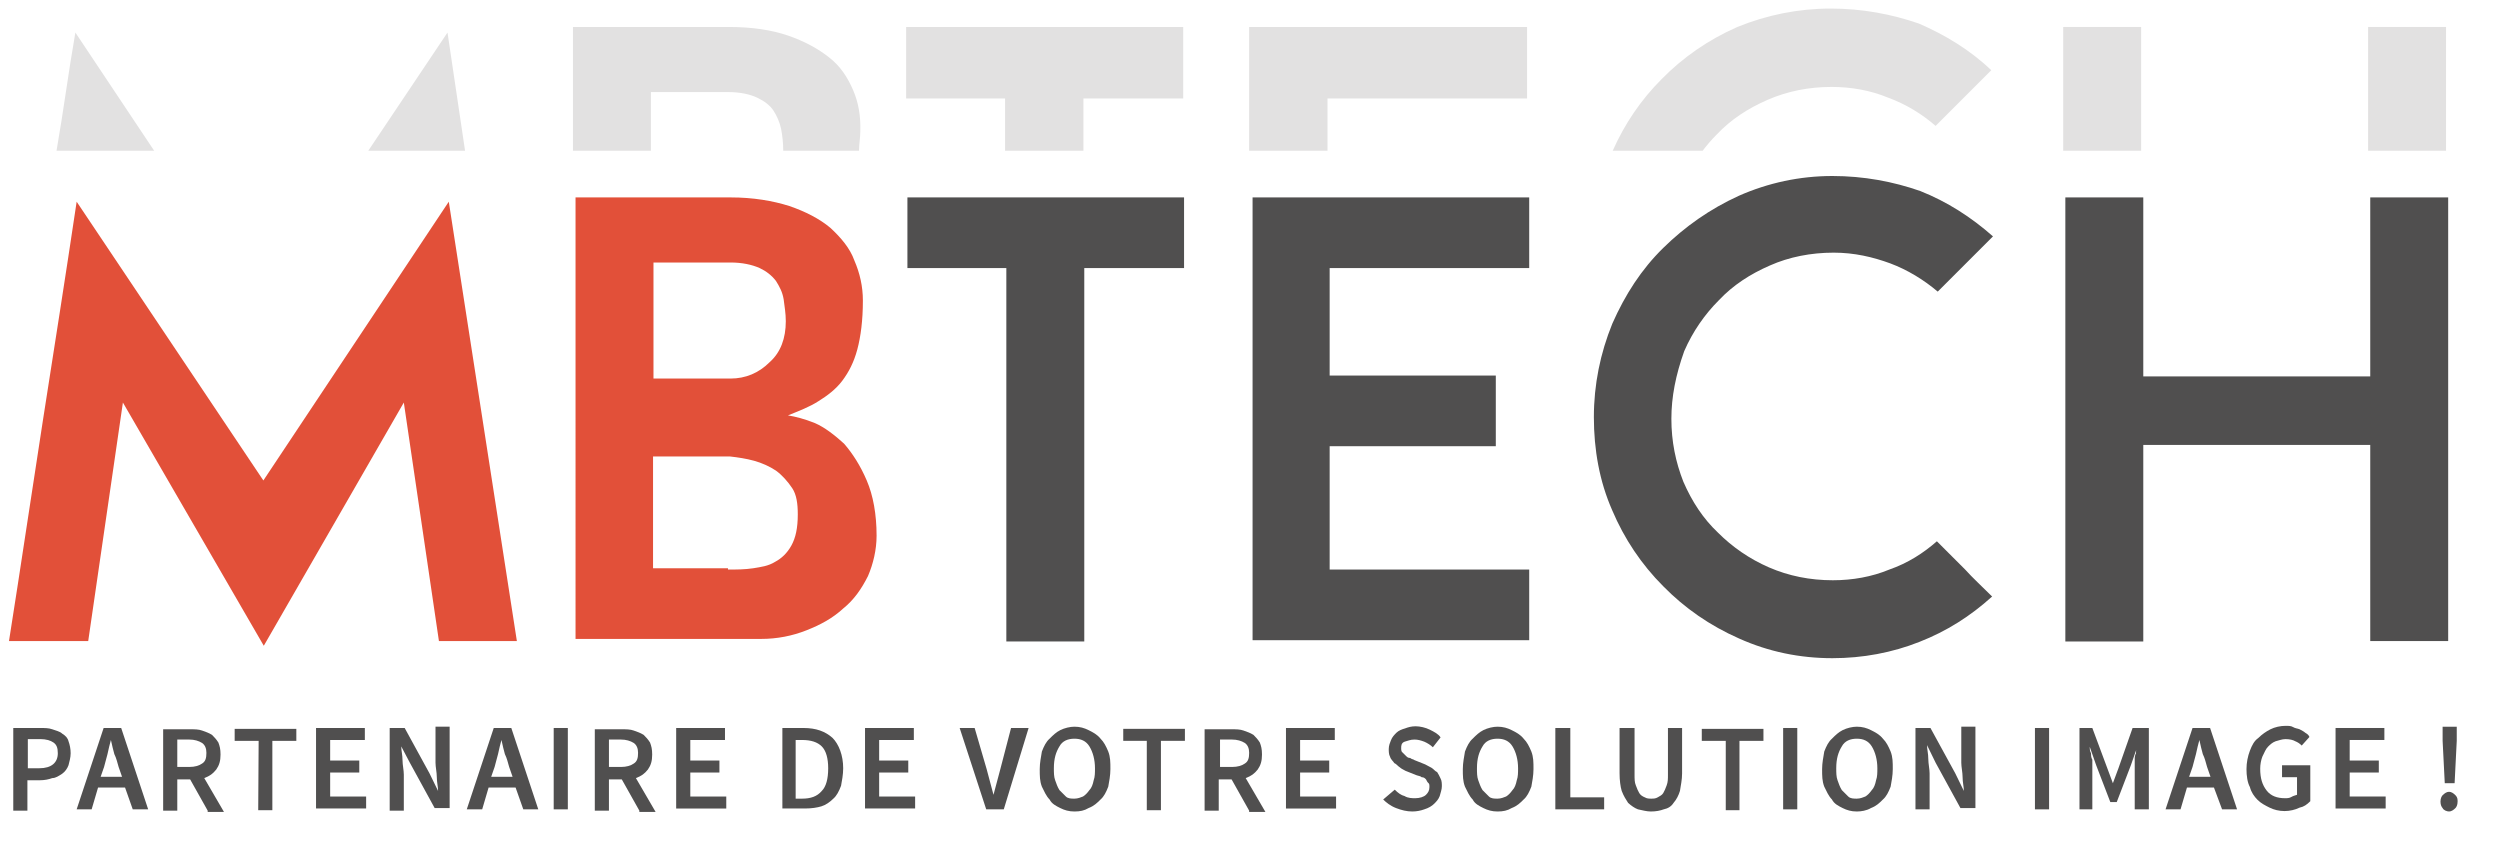 <?xml version="1.0" encoding="utf-8"?>
<!-- Generator: Adobe Illustrator 24.1.2, SVG Export Plug-In . SVG Version: 6.00 Build 0)  -->
<svg version="1.1" id="Calque_1" xmlns="http://www.w3.org/2000/svg" xmlns:xlink="http://www.w3.org/1999/xlink" x="0px" y="0px"
	 viewBox="0 0 583.8 198" style="enable-background:new 0 0 583.8 198;" xml:space="preserve">
<style type="text/css">
	.st0{fill:#E25039;}
	.st1{fill:#504F4F;}
	.st2{fill:#E2E1E1;}
</style>
<g>
	<path class="st0" d="M120.7,149.7h-18.2L94.3,94l-32.7,56.8L28.7,94l-8.1,55.7H2.1C4.9,132,7.4,115,10,98.3s5.3-33.7,7.9-51.2
		l43.6,65.1l43.3-65.1L120.7,149.7z"/>
	<path class="st0" d="M201.5,70.2c0,4.6-0.5,8.4-1.3,11.4s-2,5.3-3.5,7.3c-1.5,2-3.5,3.5-5.6,4.8c-2,1.3-4.6,2.3-7.1,3.3
		c1.8,0.3,3.8,0.8,6.3,1.8c2.3,1,4.6,2.8,6.8,4.8c2,2.3,3.8,5.1,5.3,8.6c1.5,3.5,2.3,7.9,2.3,12.9c0,3.3-0.8,6.6-2,9.4
		c-1.5,3-3.3,5.6-5.8,7.6c-2.5,2.3-5.3,3.8-8.6,5.1s-6.8,2-10.6,2h-43.3V46.1h36.2c5.3,0,9.9,0.8,13.7,2c3.8,1.3,7.1,3,9.6,5.1
		c2.5,2.3,4.6,4.8,5.6,7.6C200.8,63.8,201.5,66.9,201.5,70.2z M183.5,75c0-1.8-0.3-3.5-0.5-5.1c-0.3-1.8-1-3-1.8-4.3
		c-1-1.3-2.3-2.3-3.8-3c-1.8-0.8-4.1-1.3-6.8-1.3h-18v27.1h18c3.5,0,6.6-1.3,9.1-3.8C182.3,82.3,183.5,79,183.5,75z M170.1,133
		c2,0,3.8,0,5.8-0.3c1.8-0.3,3.5-0.5,5.1-1.5c1.5-0.8,2.8-2,3.8-3.8c1-1.8,1.5-4.1,1.5-7.3c0-2.5-0.3-4.6-1.3-6.1
		c-1-1.5-2.3-3-3.8-4.1c-1.5-1-3.3-1.8-5.1-2.3c-1.8-0.5-3.8-0.8-5.6-1h-18v26.1h17.5V133z"/>
	<path class="st1" d="M253.2,62.6v87.2H235V62.6h-23.1V46.1h64.6v16.5H253.2z"/>
	<path class="st1" d="M310.5,133h46.6v16.5h-64.6V46.1h64.6v16.5h-46.6v25.1h38.8v16.5h-38.8L310.5,133L310.5,133z"/>
	<path class="st1" d="M390.3,97.8c0,5.3,1,10.1,2.8,14.7c2,4.6,4.6,8.6,8.1,11.9c3.3,3.3,7.3,6.1,11.9,8.1c4.6,2,9.6,3,14.9,3
		c4.6,0,9.1-0.8,13.2-2.5c4.3-1.5,7.9-3.8,11.1-6.6c2.5,2.5,4.8,4.8,6.6,6.6c1.8,2,4.1,4.1,6.3,6.3c-5.1,4.6-10.6,8.1-17,10.6
		c-6.3,2.5-13.2,3.8-20.3,3.8c-7.6,0-14.9-1.5-21.8-4.6c-6.8-3-12.7-7.1-17.7-12.2c-5.1-5.1-9.1-11.1-11.9-17.7
		c-3-6.8-4.3-14.2-4.3-21.8c0-7.6,1.5-14.9,4.3-21.8c3-6.8,6.8-12.7,11.9-17.7s10.9-9.1,17.7-12.2c6.8-3,14.2-4.6,21.8-4.6
		c7.3,0,14.2,1.3,20.5,3.5c6.3,2.5,11.9,6.1,17,10.6l-12.9,12.9c-3.3-2.8-7.1-5.1-11.1-6.6c-4.1-1.5-8.4-2.5-13.2-2.5
		c-5.3,0-10.4,1-14.9,3c-4.6,2-8.6,4.6-11.9,8.1c-3.3,3.3-6.1,7.3-8.1,11.9C391.3,87.6,390.3,92.7,390.3,97.8z"/>
	<path class="st1" d="M553.5,103.9h-53v45.9h-18.2V46.1h18.2v41.8h53V46.1h18.2v103.6h-18.2V103.9z"/>
	<g>
		<path class="st1" d="M3.1,170h6.3c1,0,2,0,2.8,0.3c0.8,0.3,1.8,0.5,2.3,1c0.8,0.5,1.3,1,1.5,1.8c0.3,0.8,0.5,1.8,0.5,2.8
			s-0.3,2-0.5,2.8c-0.3,0.8-0.8,1.5-1.5,2c-0.8,0.5-1.5,1-2.3,1c-0.8,0.3-1.8,0.5-2.8,0.5h-3v7.1H3.1V170z M9.2,179.4
			c2.8,0,4.3-1.3,4.3-3.5c0-1.3-0.3-2-1-2.5s-1.8-0.8-3-0.8h-3v6.8H9.2z"/>
		<path class="st1" d="M29.2,183.9h-6.3l-1.5,5.1h-3.5l6.3-19h4.1l6.3,19H31L29.2,183.9z M28.5,181.4l-0.8-2.3c-0.3-1-0.5-2-1-3
			c-0.3-1-0.5-2-0.8-3.3l0,0c-0.3,1-0.5,2-0.8,3.3c-0.3,1-0.5,2-0.8,3l-0.8,2.3H28.5z"/>
		<path class="st1" d="M48.5,189.3l-4.1-7.3h-3v7.3h-3.3v-19h6.3c1,0,2,0,2.8,0.3c0.8,0.3,1.5,0.5,2.3,1c0.5,0.5,1,1,1.5,1.8
			c0.3,0.8,0.5,1.5,0.5,2.8c0,1.5-0.3,2.5-1,3.5c-0.8,1-1.5,1.5-2.8,2l4.6,7.9h-3.8V189.3z M41.4,179.1h2.8c1.3,0,2.3-0.3,3-0.8
			c0.8-0.5,1-1.3,1-2.5c0-1-0.3-1.8-1-2.3c-0.8-0.5-1.8-0.8-3-0.8h-2.8V179.1z"/>
		<path class="st1" d="M60.4,173h-5.6v-2.8h14.4v2.8h-5.6v16.2h-3.3L60.4,173z"/>
		<path class="st1" d="M73.8,170h11.4v2.8h-8.1v4.8h6.8v2.8h-6.8v5.6h8.4v2.8H73.8V170z"/>
		<path class="st1" d="M91,170h3.5l5.8,10.6l2,4.1l0,0c0-1-0.3-2-0.3-3.3c0-1-0.3-2.3-0.3-3.3v-8.4h3.3v19h-3.5l-5.8-10.6l-2-3.8
			l0,0c0,1,0.3,2,0.3,3.3c0,1,0.3,2.3,0.3,3.3v8.4H91C91,189.3,91,170,91,170z"/>
		<path class="st1" d="M120.4,183.9h-6.3l-1.5,5.1H109l6.3-19h4.1l6.3,19h-3.5L120.4,183.9z M119.7,181.4l-0.8-2.3c-0.3-1-0.5-2-1-3
			c-0.3-1-0.5-2-0.8-3.3l0,0c-0.3,1-0.5,2-0.8,3.3c-0.3,1-0.5,2-0.8,3l-0.8,2.3H119.7z"/>
		<path class="st1" d="M129.3,170h3.3v19h-3.3V170z"/>
		<path class="st1" d="M149.3,189.3l-4.1-7.3h-3v7.3h-3.3v-19h6.3c1,0,2,0,2.8,0.3c0.8,0.3,1.5,0.5,2.3,1c0.5,0.5,1,1,1.5,1.8
			c0.3,0.8,0.5,1.5,0.5,2.8c0,1.5-0.3,2.5-1,3.5c-0.8,1-1.5,1.5-2.8,2l4.6,7.9h-3.8V189.3z M142.2,179.1h2.8c1.3,0,2.3-0.3,3-0.8
			c0.8-0.5,1-1.3,1-2.5c0-1-0.3-1.8-1-2.3c-0.8-0.5-1.8-0.8-3-0.8h-2.8V179.1z"/>
		<path class="st1" d="M157.9,170h11.4v2.8h-8.1v4.8h6.8v2.8h-6.8v5.6h8.4v2.8h-11.7C157.9,188.7,157.9,170,157.9,170z"/>
		<path class="st1" d="M182.5,170h5.1c3,0,5.1,0.8,6.8,2.3c1.5,1.5,2.5,4.1,2.5,7.1c0,1.5-0.3,3-0.5,4.1c-0.5,1.3-1,2.3-1.8,3
			c-0.8,0.8-1.8,1.5-2.8,1.8c-1,0.3-2.3,0.5-3.8,0.5h-5.3V170H182.5z M187.3,186.5c2,0,3.5-0.5,4.6-1.8c1-1,1.5-2.8,1.5-5.3
			c0-2.3-0.5-4.1-1.5-5.1c-1-1-2.5-1.5-4.6-1.5h-1.5v13.7C185.8,186.5,187.3,186.5,187.3,186.5z"/>
		<path class="st1" d="M202,170h11.4v2.8h-8.1v4.8h6.8v2.8h-6.8v5.6h8.4v2.8H202V170z"/>
		<path class="st1" d="M224.1,170h3.5l2.8,9.6c0.3,1,0.5,2,0.8,3c0.3,1,0.5,2,0.8,3l0,0c0.3-1,0.5-2,0.8-3c0.3-1,0.5-2,0.8-3
			l2.5-9.6h4.1l-5.8,19h-4.1L224.1,170z"/>
		<path class="st1" d="M250.9,189.5c-1.3,0-2.3-0.3-3.3-0.8c-1-0.5-2-1-2.5-2c-0.8-0.8-1.3-2-1.8-3c-0.5-1.3-0.5-2.5-0.5-4.1
			c0-1.5,0.3-2.8,0.5-4.1c0.5-1.3,1-2.3,1.8-3c0.8-0.8,1.5-1.5,2.5-2c1-0.5,2.3-0.8,3.3-0.8c1.3,0,2.3,0.3,3.3,0.8c1,0.5,2,1,2.8,2
			c0.8,0.8,1.3,1.8,1.8,3c0.5,1.3,0.5,2.5,0.5,4.1c0,1.5-0.3,3-0.5,4.1c-0.5,1.3-1,2.3-1.8,3c-0.8,0.8-1.5,1.5-2.8,2
			C253.2,189.3,252.2,189.5,250.9,189.5z M250.9,186.5c0.8,0,1.5-0.3,2-0.5c0.5-0.3,1-0.8,1.5-1.5c0.5-0.5,0.8-1.3,1-2.3
			c0.3-0.8,0.3-1.8,0.3-2.8c0-2-0.5-3.8-1.3-5.1c-0.8-1.3-2-1.8-3.5-1.8c-1.5,0-2.8,0.5-3.5,1.8c-0.8,1.3-1.3,2.8-1.3,5.1
			c0,1,0,2,0.3,2.8c0.3,0.8,0.5,1.5,1,2.3c0.5,0.5,1,1,1.5,1.5C249.4,186.5,250.2,186.5,250.9,186.5z"/>
		<path class="st1" d="M267.9,173h-5.6v-2.8h14.4v2.8h-5.6v16.2h-3.3V173z"/>
		<path class="st1" d="M291.7,189.3l-4.1-7.3h-3v7.3h-3.3v-19h6.3c1,0,2,0,2.8,0.3c0.8,0.3,1.5,0.5,2.3,1c0.5,0.5,1,1,1.5,1.8
			c0.3,0.8,0.5,1.5,0.5,2.8c0,1.5-0.3,2.5-1,3.5c-0.8,1-1.5,1.5-2.8,2l4.6,7.9h-3.8V189.3z M284.9,179.1h2.8c1.3,0,2.3-0.3,3-0.8
			c0.8-0.5,1-1.3,1-2.5c0-1-0.3-1.8-1-2.3c-0.8-0.5-1.8-0.8-3-0.8h-2.8V179.1z"/>
		<path class="st1" d="M300.3,170h11.4v2.8h-8.1v4.8h6.8v2.8h-6.8v5.6h8.4v2.8h-11.7C300.3,188.7,300.3,170,300.3,170z"/>
		<path class="st1" d="M325.7,184.4c0.8,0.8,1.5,1.3,2.3,1.5c0.8,0.5,1.8,0.5,2.5,0.5c1,0,2-0.3,2.5-0.8c0.5-0.5,0.8-1,0.8-1.8
			c0-0.5,0-0.8-0.3-1c-0.3-0.3-0.3-0.5-0.5-0.8c-0.3-0.3-0.5-0.5-1-0.5c-0.3-0.3-0.8-0.3-1.3-0.5l-2.5-1c-0.5-0.3-1-0.5-1.3-0.8
			c-0.5-0.3-0.8-0.8-1.3-1c-0.3-0.5-0.8-0.8-1-1.5c-0.3-0.5-0.3-1.3-0.3-1.8c0-0.8,0.3-1.5,0.5-2c0.3-0.8,0.8-1.3,1.3-1.8
			c0.5-0.5,1.3-0.8,2-1c0.8-0.3,1.5-0.5,2.5-0.5s2.3,0.3,3.3,0.8s2,1,2.5,1.8l-1.8,2.3c-0.5-0.5-1.3-1-2-1.3
			c-0.8-0.3-1.5-0.5-2.3-0.5c-1,0-1.5,0.3-2.3,0.5c-0.8,0.3-0.8,1-0.8,1.5c0,0.3,0,0.8,0.3,1c0.3,0.3,0.5,0.5,0.8,0.8
			c0.3,0.3,0.5,0.5,1,0.5c0.3,0.3,0.8,0.3,1,0.5l2.5,1c0.5,0.3,1,0.5,1.5,0.8c0.5,0.3,0.8,0.8,1.3,1c0.3,0.5,0.5,0.8,0.8,1.5
			c0.3,0.5,0.3,1.3,0.3,1.8c0,0.8-0.3,1.5-0.5,2.3c-0.3,0.8-0.8,1.3-1.3,1.8c-0.5,0.5-1.3,1-2.3,1.3c-0.8,0.3-1.8,0.5-2.8,0.5
			c-1.3,0-2.5-0.3-3.8-0.8c-1.3-0.5-2.3-1.3-3-2L325.7,184.4z"/>
		<path class="st1" d="M349.7,189.5c-1.3,0-2.3-0.3-3.3-0.8c-1-0.5-2-1-2.5-2c-0.8-0.8-1.3-2-1.8-3c-0.5-1.3-0.5-2.5-0.5-4.1
			c0-1.5,0.3-2.8,0.5-4.1c0.5-1.3,1-2.3,1.8-3c0.8-0.8,1.5-1.5,2.5-2c1-0.5,2.3-0.8,3.3-0.8c1.3,0,2.3,0.3,3.3,0.8c1,0.5,2,1,2.8,2
			c0.8,0.8,1.3,1.8,1.8,3c0.5,1.3,0.5,2.5,0.5,4.1c0,1.5-0.3,3-0.5,4.1c-0.5,1.3-1,2.3-1.8,3c-0.8,0.8-1.5,1.5-2.8,2
			C352,189.3,351,189.5,349.7,189.5z M349.7,186.5c0.8,0,1.5-0.3,2-0.5c0.5-0.3,1-0.8,1.5-1.5c0.5-0.5,0.8-1.3,1-2.3
			c0.3-0.8,0.3-1.8,0.3-2.8c0-2-0.5-3.8-1.3-5.1c-0.8-1.3-2-1.8-3.5-1.8c-1.5,0-2.8,0.5-3.5,1.8c-0.8,1.3-1.3,2.8-1.3,5.1
			c0,1,0,2,0.3,2.8c0.3,0.8,0.5,1.5,1,2.3c0.5,0.5,1,1,1.5,1.5C348.2,186.5,349,186.5,349.7,186.5z"/>
		<path class="st1" d="M363.4,170h3.3v16.2h7.9v2.8h-11.4v-19H363.4z"/>
		<path class="st1" d="M378.4,170h3.3v10.9c0,1,0,1.8,0.3,2.5c0.3,0.8,0.5,1.3,0.8,1.8c0.3,0.5,0.8,0.8,1.3,1c0.5,0.3,1,0.3,1.5,0.3
			c0.5,0,1,0,1.5-0.3c0.5-0.3,1-0.5,1.3-1c0.3-0.5,0.5-1,0.8-1.8c0.3-0.8,0.3-1.5,0.3-2.5V170h3.3v10.6c0,1.5-0.3,2.8-0.5,4.1
			c-0.3,1-0.8,2-1.5,2.8c-0.5,0.8-1.3,1.3-2.3,1.5c-0.8,0.3-1.8,0.5-3,0.5c-1,0-2-0.3-3-0.5c-0.8-0.3-1.5-0.8-2.3-1.5
			c-0.5-0.8-1-1.5-1.5-2.8c-0.3-1-0.5-2.5-0.5-4.1V170H378.4z"/>
		<path class="st1" d="M403,173h-5.6v-2.8h14.4v2.8h-5.6v16.2H403V173z"/>
		<path class="st1" d="M416.4,170h3.3v19h-3.3V170z"/>
		<path class="st1" d="M433.6,189.5c-1.3,0-2.3-0.3-3.3-0.8c-1-0.5-2-1-2.5-2c-0.8-0.8-1.3-2-1.8-3c-0.5-1.3-0.5-2.5-0.5-4.1
			c0-1.5,0.3-2.8,0.5-4.1c0.5-1.3,1-2.3,1.8-3c0.8-0.8,1.5-1.5,2.5-2c1-0.5,2.3-0.8,3.3-0.8c1.3,0,2.3,0.3,3.3,0.8c1,0.5,2,1,2.8,2
			c0.8,0.8,1.3,1.8,1.8,3c0.5,1.3,0.5,2.5,0.5,4.1c0,1.5-0.3,3-0.5,4.1c-0.5,1.3-1,2.3-1.8,3c-0.8,0.8-1.5,1.5-2.8,2
			C435.9,189.3,434.6,189.5,433.6,189.5z M433.6,186.5c0.8,0,1.5-0.3,2-0.5c0.5-0.3,1-0.8,1.5-1.5c0.5-0.5,0.8-1.3,1-2.3
			c0.3-0.8,0.3-1.8,0.3-2.8c0-2-0.5-3.8-1.3-5.1c-0.8-1.3-2-1.8-3.5-1.8c-1.5,0-2.8,0.5-3.5,1.8c-0.8,1.3-1.3,2.8-1.3,5.1
			c0,1,0,2,0.3,2.8c0.3,0.8,0.5,1.5,1,2.3c0.5,0.5,1,1,1.5,1.5C432.1,186.5,432.9,186.5,433.6,186.5z"/>
		<path class="st1" d="M447.3,170h3.5l5.8,10.6l2,4.1l0,0c0-1-0.3-2-0.3-3.3c0-1-0.3-2.3-0.3-3.3v-8.4h3.3v19h-3.5l-5.8-10.6l-2-4.1
			l0,0c0,1,0.3,2,0.3,3.3c0,1,0.3,2.3,0.3,3.3v8.4h-3.3V170z"/>
		<path class="st1" d="M475.2,170h3.3v19h-3.3V170z"/>
		<path class="st1" d="M484.8,170h3.8l3.5,9.4l1.3,3.5l0,0l1.3-3.5l3.3-9.4h3.8v19h-3.3v-8.6c0-0.5,0-1,0-1.5s0-1,0-1.5s0-1,0.3-1.5
			c0-0.5,0-1,0.3-1.5l0,0l-1.5,4.3l-3.3,8.6h-1.5l-3.3-8.6l-1.5-4.3l0,0c0,0.5,0,1,0.3,1.5c0,0.5,0,1,0.3,1.5c0,0.5,0,1,0,1.5
			s0,1,0,1.5v8.6h-3v-19H484.8z"/>
		<path class="st1" d="M517,183.9h-6.3l-1.5,5.1h-3.5l6.3-19h4.1l6.3,19h-3.5L517,183.9z M516.2,181.4l-0.8-2.3c-0.3-1-0.5-2-1-3
			c-0.3-1-0.5-2-0.8-3.3l0,0c-0.3,1-0.5,2-0.8,3.3c-0.3,1-0.5,2-0.8,3l-0.8,2.3H516.2z"/>
		<path class="st1" d="M524.6,179.6c0-1.5,0.3-3,0.8-4.3s1-2.3,2-3c0.8-0.8,1.8-1.5,2.8-2c1-0.5,2.3-0.8,3.5-0.8
			c0.8,0,1.3,0,1.8,0.3c0.5,0.3,1,0.3,1.5,0.5c0.5,0.3,1,0.5,1.3,0.8c0.5,0.3,0.8,0.5,1,1l-1.8,2c-0.5-0.5-1-0.8-1.5-1
			c-0.5-0.3-1.3-0.5-2.3-0.5c-0.8,0-1.5,0.3-2.3,0.5c-0.8,0.3-1.3,0.8-1.8,1.3c-0.5,0.5-0.8,1.3-1.3,2.3c-0.3,0.8-0.5,1.8-0.5,2.8
			c0,2.3,0.5,3.8,1.5,5.1s2.5,1.8,4.3,1.8c0.5,0,1,0,1.5-0.3c0.5-0.3,0.8-0.3,1.3-0.5v-4.1h-3.5v-2.8h6.6v8.4
			c-0.8,0.8-1.5,1.3-2.5,1.5c-1,0.5-2.3,0.8-3.5,0.8c-1.3,0-2.5-0.3-3.5-0.8c-1-0.5-2-1-2.8-1.8c-0.8-0.8-1.5-1.8-1.8-3
			C524.8,182.7,524.6,181.1,524.6,179.6z"/>
		<path class="st1" d="M545.4,170h11.4v2.8h-8.1v4.8h6.8v2.8h-6.8v5.6h8.4v2.8h-11.7V170z"/>
		<path class="st1" d="M569.9,187.2c0-0.8,0.3-1.3,0.5-1.5c0.5-0.5,1-0.8,1.5-0.8c0.5,0,1,0.3,1.5,0.8c0.5,0.5,0.5,1,0.5,1.5
			c0,0.8-0.3,1.3-0.5,1.5c-0.5,0.5-1,0.8-1.5,0.8s-1.3-0.3-1.5-0.8C570.2,188.5,569.9,188,569.9,187.2z M570.4,173v-3.3h3.3v3.3
			l-0.5,9.9h-2.3L570.4,173z"/>
	</g>
	<g>
		<path class="st2" d="M104.5,7.6L86,35.2h22.6L104.5,7.6z M13.2,35.2h22.8L17.6,7.6C16,16.7,14.8,26.1,13.2,35.2z"/>
		<path class="st2" d="M199.2,21c-1.3-3-3-5.6-5.6-7.6c-2.5-2-5.8-3.8-9.6-5.1c-3.8-1.3-8.4-2-13.7-2h-36.5v28.9h18.2V21.5h18
			c2.8,0,5.1,0.5,6.8,1.3s3,1.8,3.8,3s1.5,2.8,1.8,4.3c0.3,1.5,0.5,3.3,0.5,5.1h17.7c0-1.5,0.3-3,0.3-4.6
			C201,27.1,200.5,24,199.2,21z"/>
		<path class="st2" d="M211.6,6.3V23h23.1v12.2H253V23h23.3V6.3H211.6z"/>
		<path class="st2" d="M291.7,6.3v28.9H310V23h46.6V6.3H291.7z"/>
		<path class="st2" d="M448.1,5.5C441.7,3.3,434.9,2,427.5,2c-7.6,0-14.9,1.5-21.8,4.3c-6.8,3-12.7,7.1-17.7,12.2
			c-4.8,4.8-8.6,10.4-11.4,16.7h21c1-1.3,2-2.5,3.3-3.8c3.3-3.5,7.3-6.1,11.9-8.1s9.6-3,14.9-3c4.6,0,9.1,0.8,13.2,2.5
			c4.1,1.5,7.9,3.8,11.1,6.6L465,16.4C460,11.6,454.1,8.1,448.1,5.5z"/>
		<path class="st2" d="M553,6.3v28.9h18.2V6.3H553z M481.8,35.2H500V6.3h-18.2V35.2z"/>
	</g>
</g>
</svg>

